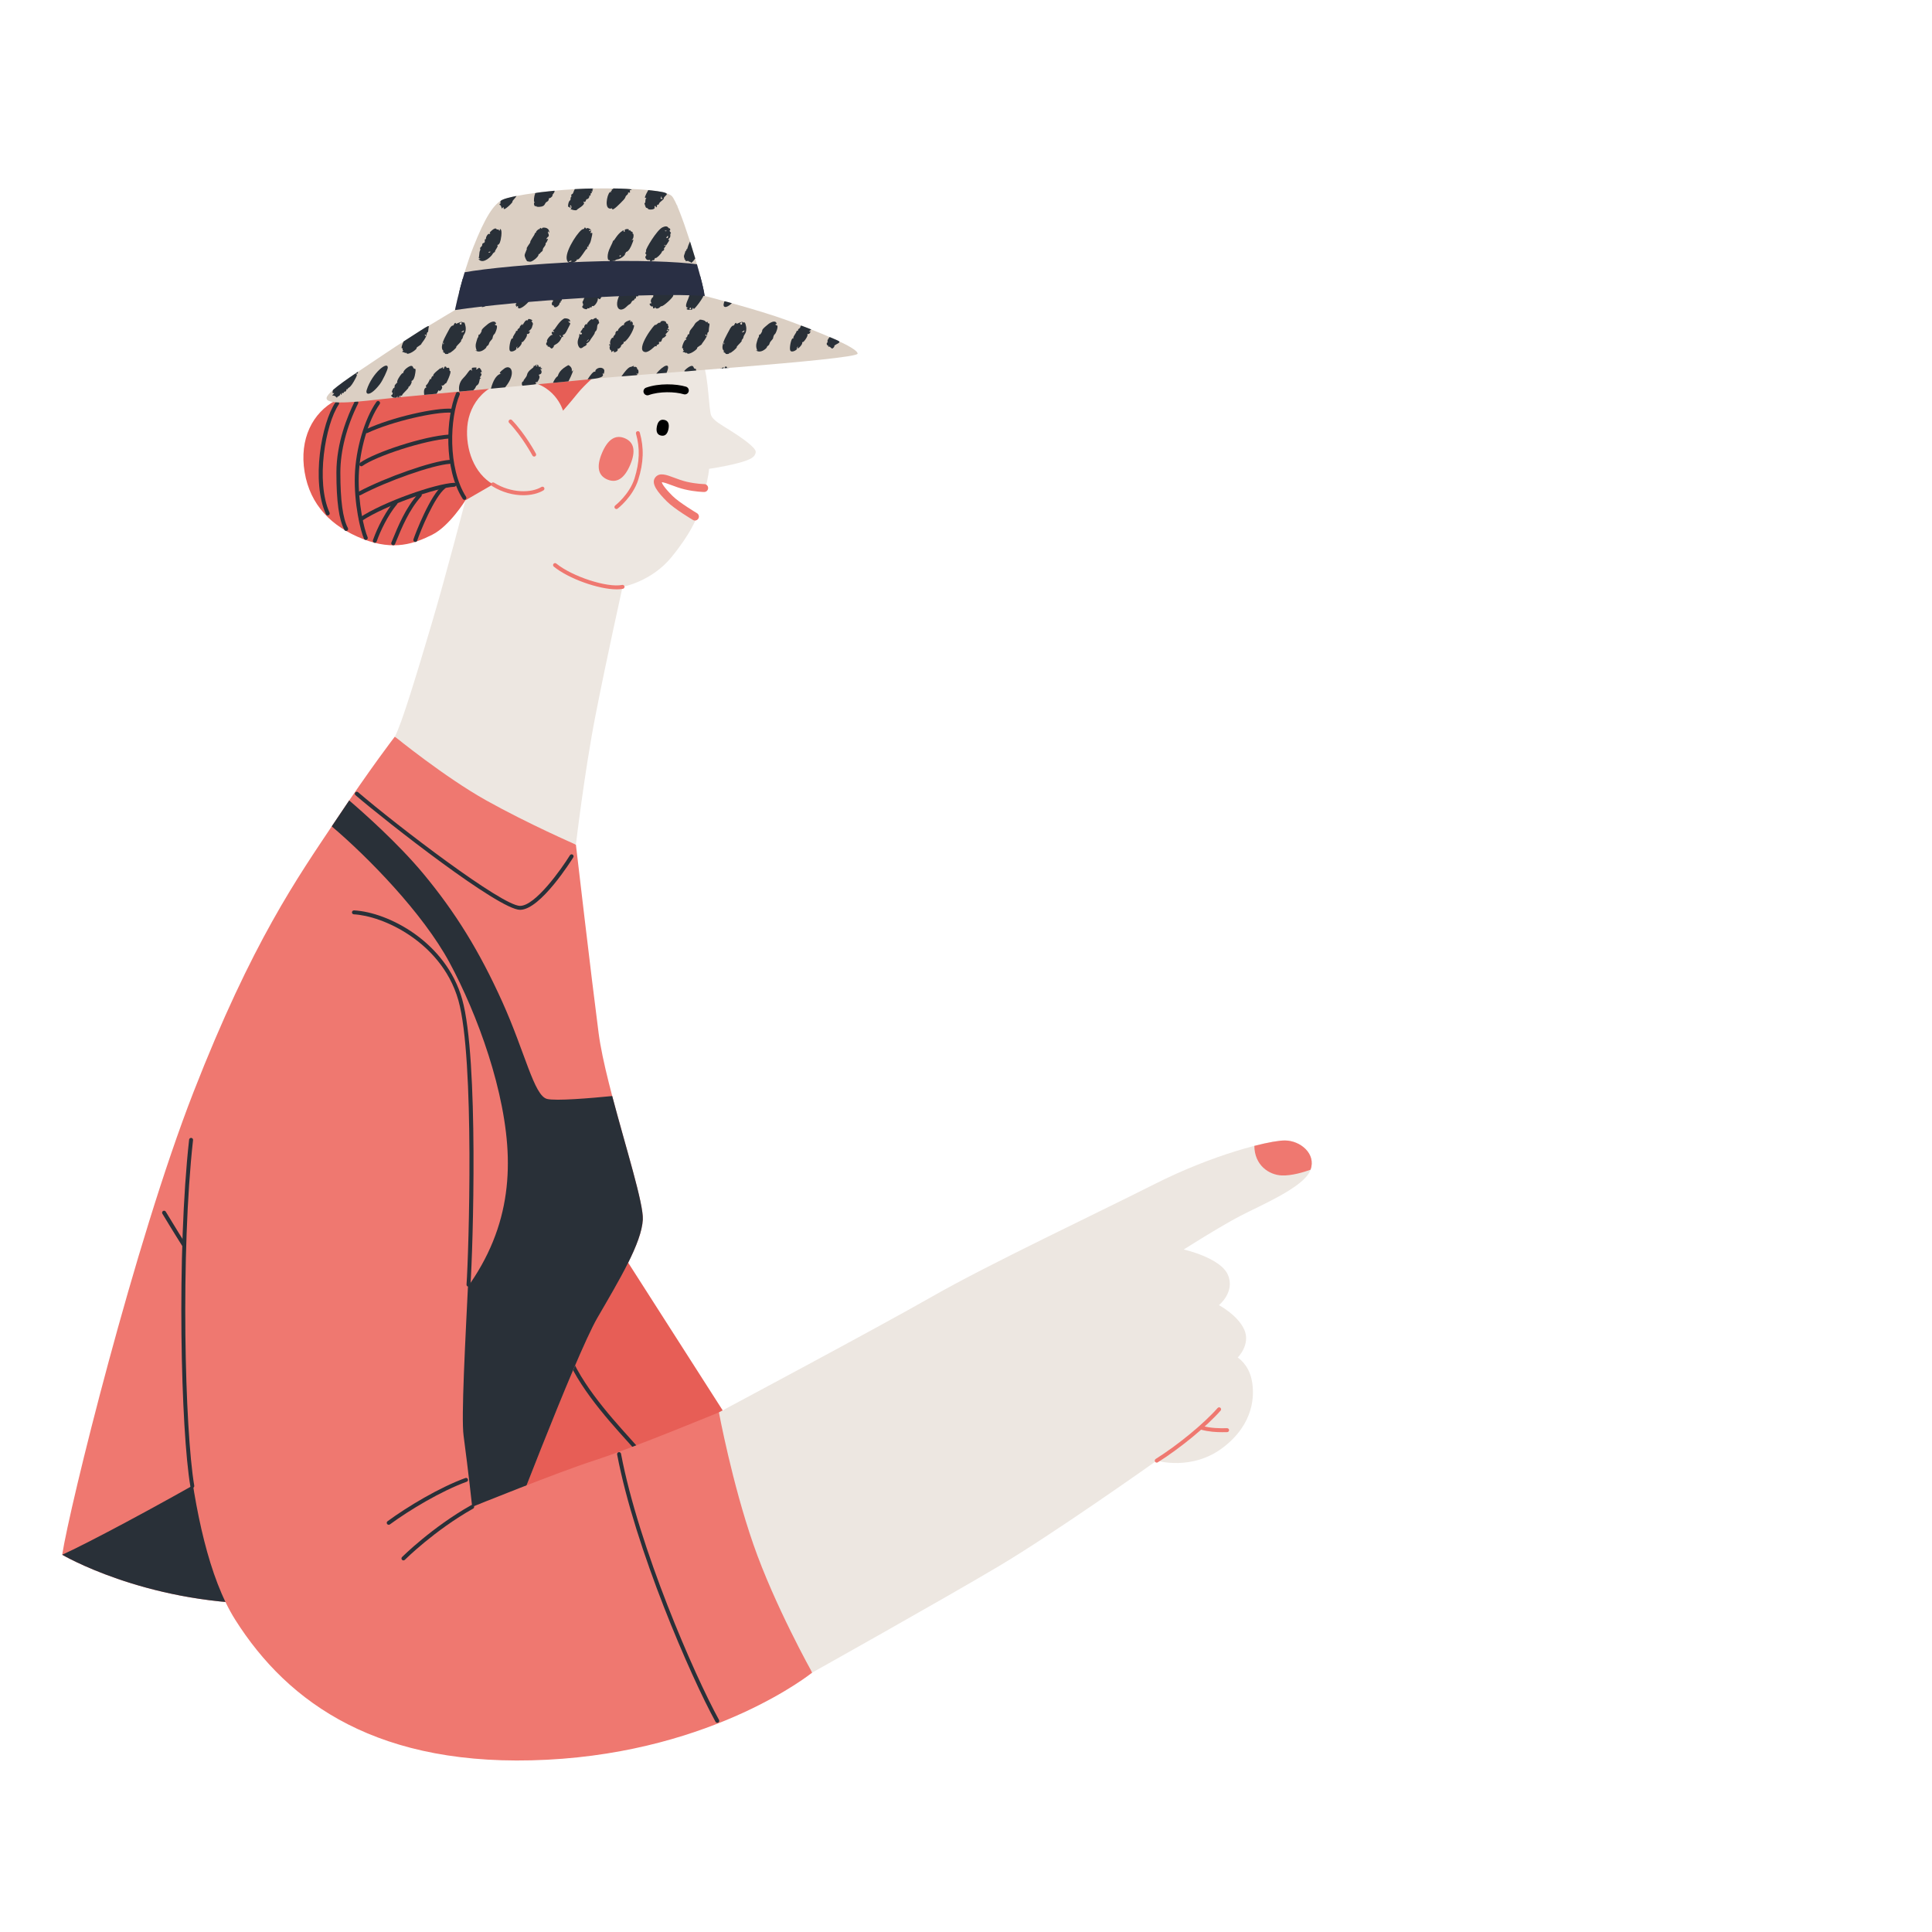 <?xml version="1.0" encoding="UTF-8"?>
<svg id="Calque_2" xmlns="http://www.w3.org/2000/svg" version="1.1" viewBox="0 0 1400 1400">
  <!-- Generator: Adobe Illustrator 29.8.1, SVG Export Plug-In . SVG Version: 2.1.1 Build 2)  -->
  <defs>
    <style>
      .st0 {
        fill: #dbcfc3;
      }

      .st1 {
        fill: #ef7870;
      }

      .st2 {
        fill: #e75e56;
      }

      .st3 {
        fill: #293038;
      }

      .st4 {
        fill: #292f44;
      }

      .st5 {
        fill: #ede7e1;
      }
    </style>
  </defs>
  <g>
    <polygon class="st2" points="437.338 887.059 526.881 1027.007 362.027 1097.574 437.338 887.059"/>
    <path class="st3" d="M466.692,1057.791c-.454,0-.899-.215-1.177-.616-1.957-2.826-5.994-7.303-11.104-12.971-15.023-16.662-40.169-44.548-46.92-70.202-.201-.764.255-1.546,1.019-1.747.761-.199,1.545.255,1.747,1.019,6.575,24.983,31.429,52.547,46.278,69.015,5.18,5.745,9.271,10.282,11.332,13.26.45.648.288,1.54-.362,1.989-.249.172-.532.254-.812.254Z"/>
  </g>
  <path class="st1" d="M286.123,533.78s-16.9,21.793-43.585,61.82c-26.685,40.028-59.596,86.281-102.292,195.69-42.696,109.408-89.839,300.651-95.176,335.341,0,0,58.707,34.69,144.988,35.58,86.281.889,173.452-39.138,173.452-39.138,0,0,53.37-140.541,69.381-168.116,16.011-27.574,32.022-54.259,32.911-71.16.889-16.901-26.685-94.287-32.022-135.204-5.337-40.917-16.456-136.538-16.456-136.538l-131.201-78.276Z"/>
  <g>
    <g>
      <path class="st2" d="M243.427,290.058c-16.901,8.895-26.685,28.019-22.682,52.036,4.003,24.016,19.569,39.583,42.251,48.478,22.682,8.895,37.804,3.113,50.257-3.113,12.453-6.226,24.016-24.906,24.016-24.906l72.049,12.008,93.842-118.303-259.734,33.801Z"/>
      <path class="st3" d="M237.498,373.47c-.544,0-1.063-.312-1.303-.838-10.67-23.474-3.434-65.9,6.939-81.154.445-.652,1.333-.823,1.987-.378.653.444.822,1.333.378,1.987-9.785,14.389-16.823,56.092-6.701,78.362.327.719.009,1.567-.71,1.894-.192.087-.393.128-.591.128Z"/>
      <path class="st3" d="M250.841,384.737c-.509,0-1.002-.272-1.261-.752-3.96-7.354-5.805-20.571-5.805-41.595,0-21.705,8.269-41.483,13.197-51.341.354-.707,1.211-.994,1.918-.639.706.353.993,1.212.639,1.918-8.315,16.632-12.895,34.411-12.895,50.062,0,20.25,1.787,33.413,5.463,40.239.374.696.114,1.563-.581,1.938-.216.116-.448.171-.677.171Z"/>
      <path class="st3" d="M265.072,391.26c-.546,0-1.067-.313-1.305-.843-2.542-5.65-7.261-25.475-6.648-45.698.581-19.176,7.027-41.199,15.676-53.553.453-.647,1.343-.805,1.992-.352.647.453.804,1.344.351,1.992-8.36,11.943-14.594,33.326-15.16,52-.599,19.763,3.947,38.991,6.398,44.438.324.72.003,1.567-.717,1.891-.19.085-.39.126-.586.126Z"/>
      <path class="st3" d="M261.811,337.89c-.446,0-.885-.208-1.165-.599-.459-.643-.31-1.536.333-1.995,10.327-7.377,45.575-19.186,64.783-20.425.793-.052,1.468.547,1.52,1.335.051.789-.547,1.468-1.335,1.52-18.441,1.189-53.474,12.876-63.305,19.898-.252.18-.542.267-.83.267Z"/>
      <path class="st3" d="M260.625,358.941c-.513,0-1.008-.276-1.265-.761-.37-.698-.104-1.563.595-1.933,19.785-10.475,52.99-22.079,65.796-22.993.794-.053,1.472.537,1.528,1.324.056.788-.537,1.472-1.324,1.528-12.508.894-45.142,12.334-64.663,22.668-.213.113-.442.167-.668.167Z"/>
      <path class="st3" d="M261.515,377.621c-.464,0-.919-.226-1.194-.642-.436-.659-.254-1.546.405-1.981,17.317-11.442,54.918-24.546,68.327-25.142.772-.05,1.457.576,1.492,1.365.035.789-.576,1.457-1.365,1.492-12.792.569-50.215,13.662-66.877,24.67-.243.161-.516.237-.787.237Z"/>
      <path class="st3" d="M336.529,362.203c-.472,0-.933-.233-1.206-.659-13.949-21.796-12.229-59.329-4.854-76.642.309-.727,1.149-1.066,1.876-.755.727.309,1.064,1.149.755,1.876-7.127,16.733-8.812,52.972,4.633,73.979.426.666.231,1.55-.434,1.976-.239.153-.506.226-.77.226Z"/>
      <path class="st3" d="M265.665,313.873c-.538,0-1.053-.305-1.296-.824-.334-.715-.026-1.567.689-1.901,19.194-8.977,50.881-15.835,62.388-14.955.787.061,1.376.748,1.316,1.536-.061.787-.734,1.38-1.536,1.316-11.082-.854-42.625,6.12-60.956,14.694-.196.091-.402.135-.605.135Z"/>
      <path class="st3" d="M271.594,393.335c-.157,0-.316-.026-.473-.081-.745-.261-1.138-1.077-.877-1.822.972-2.776,6.281-17.177,15.375-28.021.508-.605,1.409-.684,2.015-.177.605.508.684,1.41.177,2.015-6.805,8.114-12.262,19.685-14.868,27.128-.206.589-.759.958-1.35.958Z"/>
      <path class="st3" d="M284.936,395.114c-.182,0-.368-.035-.546-.109-.729-.302-1.077-1.138-.774-1.868.295-.712.606-1.473.934-2.276,3.768-9.22,9.461-23.154,18.605-33.13.534-.582,1.438-.622,2.021-.088.582.534.622,1.438.088,2.021-8.799,9.599-14.376,23.248-18.066,32.279-.33.808-.643,1.573-.939,2.289-.228.551-.761.883-1.322.883Z"/>
      <path class="st3" d="M300.948,392.742c-.15,0-.302-.023-.452-.074-.749-.25-1.154-1.06-.904-1.809,1.582-4.745,12.214-32.135,21.228-39.217.62-.488,1.52-.381,2.008.241.488.621.38,1.52-.241,2.008-7.892,6.2-18.097,31.318-20.282,37.873-.2.599-.757.978-1.356.978Z"/>
    </g>
    <path class="st5" d="M407.984,297.618s-5.782-20.903-30.688-21.793c-24.906-.89-37.359,16.901-38.693,33.356-1.334,16.456,4.892,33.801,18.68,41.806l-20.014,11.563s-13.787,53.37-24.461,89.395c-10.674,36.025-21.793,72.939-26.685,81.834,0,0,36.025,29.354,66.268,46.254,30.243,16.9,64.933,32.022,64.933,32.022,0,0,6.226-52.925,14.232-93.842,8.005-40.917,19.569-92.953,19.569-92.953,0,0,20.903-3.706,35.432-21.496,14.529-17.79,18.087-28.464,18.087-28.464,0,0-13.194-10.526-18.828-14.973-5.633-4.447-10.896-10.007-8.672-12.675,2.698-3.237,10.229,2.001,19.791,4.225,7.363,1.712,14.232,2.075,14.232,2.075,0,0,2.372-9.488,2.668-14.232,0,0,10.452-1.408,20.681-4.077,10.229-2.668,12.675-4.67,13.12-8.006.445-3.336-11.563-11.341-18.235-15.566-6.671-4.225-12.231-7.116-14.01-10.896-1.779-3.78-2.001-28.241-5.782-37.136l-75.385,5.782s-10.007,8.228-15.566,15.121c-5.559,6.894-10.674,12.675-10.674,12.675Z"/>
    <path d="M484.425,310.743c-.709,3.78-2.495,5.436-5.296,4.911-2.801-.525-3.866-2.716-3.157-6.496.709-3.78,2.495-5.436,5.296-4.911,2.801.525,3.866,2.716,3.157,6.496Z"/>
    <path class="st1" d="M440.135,347.484c-6.767-2.86-8.079-9.358-3.89-19.268,4.188-9.91,9.763-13.497,16.53-10.637,6.767,2.86,8.079,9.358,3.89,19.268-4.189,9.91-9.763,13.497-16.53,10.637Z"/>
    <path class="st1" d="M387.082,330.848c-.512,0-1.006-.275-1.264-.758-.073-.136-7.365-13.738-16.894-23.7-.546-.57-.526-1.476.045-2.021.57-.546,1.476-.527,2.021.045,9.809,10.253,17.048,23.763,17.352,24.333.371.697.107,1.563-.59,1.934-.214.114-.444.168-.67.168Z"/>
    <path class="st1" d="M379.206,358.87c-7.076,0-15.131-1.966-22.68-6.668-.67-.417-.875-1.3-.458-1.97.417-.669,1.3-.875,1.97-.458,12.628,7.866,27.099,7.471,34.305,3.104.675-.409,1.555-.194,1.964.482.409.675.193,1.555-.482,1.964-3.666,2.221-8.813,3.545-14.62,3.545Z"/>
    <path class="st1" d="M446.679,368.874c-.428,0-.851-.191-1.133-.557-.482-.625-.367-1.523.258-2.005.103-.08,10.369-8.114,13.964-19.534,3.738-11.872,4.077-21.908,1.099-32.541-.213-.761.231-1.55.991-1.763.758-.215,1.549.23,1.763.991,3.137,11.2,2.79,21.739-1.125,34.171-3.871,12.295-14.495,20.592-14.945,20.939-.26.201-.567.298-.872.298Z"/>
    <path d="M469.137,286.469c-1.173,0-2.273-.727-2.692-1.895-.534-1.487.239-3.125,1.726-3.658,9.256-3.322,21.807-2.848,28.918-.714,1.513.454,2.372,2.048,1.917,3.561s-2.049,2.373-3.561,1.917c-6.324-1.897-17.533-2.184-25.342.62-.319.115-.646.169-.966.169Z"/>
    <path class="st1" d="M503.602,377.198c-.497,0-1-.129-1.458-.402-.55-.327-13.527-8.066-18.795-13.334-6.545-6.545-12.093-13.212-8.402-17.641,3.022-3.627,7.898-1.796,13.544.325,2.726,1.023,5.814,2.184,9.092,2.946,6.939,1.614,12.671,1.704,12.729,1.705,1.579.02,2.843,1.315,2.825,2.894-.019,1.567-1.294,2.826-2.858,2.826h-.033c-.257-.003-6.378-.091-13.958-1.853-3.643-.847-6.918-2.077-9.808-3.162-2.311-.868-5.713-2.155-6.94-2.032.21.893,1.424,3.518,7.854,9.948,4.762,4.763,17.545,12.385,17.673,12.461,1.358.807,1.804,2.562.997,3.92-.535.899-1.486,1.399-2.461,1.399Z"/>
    <path class="st1" d="M446.841,427.066c-12.925,0-34.694-7.61-45.544-16.487-.611-.5-.702-1.401-.202-2.012.5-.611,1.402-.701,2.012-.202,11.536,9.438,36.966,17.692,47.731,15.494.774-.156,1.529.341,1.688,1.115.158.774-.342,1.529-1.115,1.688-1.343.274-2.881.404-4.57.404Z"/>
    <path class="st0" d="M236.755,289.168c-1.927-4.596,22.682-19.569,42.251-32.911,19.569-13.343,50.702-31.577,50.702-31.577,0,0,4.892-24.461,13.342-45.809,8.45-21.348,14.677-31.133,21.348-34.246,6.671-3.113,38.693-7.561,63.154-8.005,24.461-.445,53.815.445,59.152,5.337,5.337,4.892,21.348,56.483,24.016,72.494,0,0,38.248,9.784,60.041,17.79,21.793,8.006,50.702,19.569,50.702,24.017s-166.781,15.566-191.242,18.235c-24.461,2.668-128.532,12.008-148.991,14.232-20.459,2.224-42.548,5.04-44.475.445Z"/>
    <g>
      <path class="st3" d="M530.348,219.722c-6.22-1.73-5.216-1.918-5.805-.064-.98,3.091,1.334,4.286,5.805.064Z"/>
      <path class="st3" d="M490.516,148.738c.057.282.194.607.39.901-.131-.307-.262-.609-.39-.901Z"/>
      <path class="st3" d="M497.567,180.677c-.869,0,.38,1.087-.489,1.087-.731,0-.178.26-1.06,2.392-1.007,2.433.227,2.724.027,3.724-.125.625,1.223.145.707.978-.547.884,2.474-.262,2.474.571,0,.821.864-.376,1.23.652.358,1.008,1.732-.491,3.349-2.803-1.196-4.044-2.469-8.184-3.773-12.252-2.31,4.657-1.669,5.649-2.465,5.649Z"/>
      <path class="st3" d="M506.353,201.876c-2.799-.946-7.196,13.702-7.731,14.864-4.025,8.755,1.696,5.04-.588,6.524-2.335,1.518,4.556,1.727,3.776.435-.385-.636.846-.734.846.163,0,1.078,8.043-9.054,7.367-10.82-.128-.334.836-.008-2.737-13.423-.861,1.168.289,2.669-.932,2.256ZM500.727,223.754c-.501.823-1.321.598-.991-.272.557-1.467,1.495.272.991.272Z"/>
      <path class="st3" d="M490.735,207.291c-1.386-.906,1.617-3.705-.217-3.017-1.329.498-1.118-6.08-1.118,7.43.877-1.383,2.448-3.685,1.336-4.412Z"/>
      <path class="st3" d="M489.4,201.892v.713c1.165.356,1.124-.675,0-.713Z"/>
      <path class="st3" d="M599.449,248.207c-.601,0-.496,2.158.272,2.012.829-.158.068,1.446.788,1.006.79-.483,1.84,1.332,2.501,1.332.598,0,1.895-1.476,1.577-1.794-.18-.18.381-.686,1.25-1.128,4.395-2.237,2.889-2.148-4.632-5.402-3.237,3.653-.34,3.976-1.756,3.976Z"/>
      <path class="st3" d="M578.272,239.236c0,1.22-1.087-.051-1.087.843,0,1.006-2.527,3.69-2.283,4.784.085.38-.099.572-.381.397-1.012-.629-2.612,6.372-1.941,8.493.76,2.4,5.405-.339,4.899-1.142-.303-.481,1.099-2.549.594-1.033-.947,2.841,3.7-2.014,3.244-3.153-.174-.435-.072-.659.217-.481.725.447,3.901-4.195,3.615-5.283-.399-1.512.812.344,1.822-1.549.58-1.087.541-1.181-.353-.843-.622.235-.435-.097.489-.87,1-.837,2.018-.224-6.547-3.491-.361.413-.657.859-.657,1.181,0,.982-1.631.912-1.631,2.148Z"/>
      <path class="st3" d="M554.296,253.142c2.272-1.743.753-1.565,2.229-2.598,1.683-1.178.375-1.512,2.419-3.725.754-.815,1.317-1.582,1.298-1.767-.079-.761.78-2.827,1.175-2.827.534,0,3.317-6.524,1.278-6.524-.964,0-.896-1.24-.244-.843.759.464.406-4.104-5.328-.281.134,0-5.038,3.767-4.803,4.93.142.707-1.41,3.224-1.829,2.966-.664-.41-.328,1.603-.897,2.172-.523.523-.218.395-1.127,3.072-1.604,4.721,1.33,7.077-.096,6.198-1.735-1.067,1.162,2.882,5.926-.773Z"/>
      <path class="st3" d="M502.658,266.257c-.939-2.98-5.103.95-5.237.95-2.908,2.668-2.258,2.011,7.011,1.283.119-2.224-1.203-.423-1.773-2.233Z"/>
      <path class="st3" d="M522.95,266.853c-.281.259-.544.211,1.28.063.01-.066.035-.14.087-.224.465-.757-.497-.643-1.367.161Z"/>
      <path class="st3" d="M527.843,266.529c-1.577.394-.674-.924-1.903-.924-.837,0-.717.816-.816.816,0,.569-.952.502,3.396.15-.162-.08-.364-.12-.677-.041Z"/>
      <path class="st3" d="M522.067,267.09c.543-.042.364.04.583-.398.013-.026-.217.13-.583.398Z"/>
      <path class="st3" d="M524.379,254.652c-1.308.044,1.859,1.214,1.413,1.659-.341.341,2.938.399,2.528-.272-.171-.28.027-.381.462-.236.761.254,5.599-3.847,5.111-4.333-.119-.118.326-.749.979-1.389,2.12-2.079,3.445-3.849,2.555-3.413-1.212.594,1.021-.705,1.25-2.156.372-2.358,1.939-2.313,2.117-5.981.108-2.229-.949-5.517-1.573-4.893-.19.19-.598.1-.979-.218-.962-.801-4.621,1.78-4.621,1.033,0-.924-1.044-.435-1.392.652-.627,1.959-1.24-1.081-4.045,4.649-1.031,2.105-5.351,8.803-4.58,12.804.355,1.844,2.072,2.05.774,2.093ZM538.27,240.136c1.302-.95,1.363-.964,1.006,0,.996,0-3.251,1.639-1.006,0ZM536.992,233.806c.91-.356.761-.636.761.648,0,1.772-2.577.063-.761-.648ZM524.705,248.264c.201.201.189,1.033.054,1.033-.397,1.031-.468-1.447-.054-1.033Z"/>
      <path class="st3" d="M494.82,252.39c.868-.539-.48,1.456.544,1.456.984,0-1.185,1.06-.571,1.142,1.706.227,2.583,1.285,2.583.652,0-.226.235-.082.489.299,1.148,1.722,7.528-2.711,7.306-3.67-.227-.986,3.622-2.166,3.622-3.453,0-.019,3.806-4.626,3.806-7.041,0-1.389.968-.487,1.006-2.202.072-3.266,1.26-5.301-.163-5.301-.544,0-.747-.246-.516-.625.7-1.15-1.048.582-1.848-.843-.489-.869-4.459-1.596-4.459-.815.717,0-2.196.993-3.262,3.018-1.331,2.528-3.806,4.245-3.806,6.117,0,1.821-1.293.643-1.332,1.957-.04,1.353-2.548,2.83-1.522,2.338.926-.445.805.816.245.816-1.328,0-3.686,7.128-2.12,6.155ZM512.055,242.972c0,.668-.353.771-.815,0-.714-1.19,1.446,0,.815,0Z"/>
      <path class="st3" d="M411.562,198.943c-.399.544-.561.616-.364.163.197-.456-.366,0-1.278,1.033-2.257,2.558-.758,3.649-1.631,3.112-.653-.401-2.107,1.094-1.577,1.62.18.179-.015.677-.435,1.112-1.11,1.149.213,2.724-.707,2.164-.836-.509-3.005,3.3-3.055,5.366-.024.979-.217,1.687-.424,1.557-.589-.366-3.26,2.52-1.441,2.52.417,0,.35.326-.2.979-.962,1.142-.697,2.827.444,2.827,1.069,0-.117.891,1.25,1.25,1.089.286,3.317-1.576,3.317-2.772,0-.381.238-.653.571-.653.869,0-.379-1.087.489-1.087.824,0,.327-1.631,1.115-1.631.772,0,.315-1.631,1.087-1.631.716,0,.146-.639,1.767-2.909,3.55-4.969,2.64-6.917,3.942-7.975,1.13-.918,1.023-2.545-.289-4.394-2.05-2.888-2.233-.652-2.581-.652Z"/>
      <path class="st3" d="M335.303,202.087c-6.579,23.107,1.203,1.566,1.203,1.423,0-1.006-.454-1.446-1.203-1.423Z"/>
      <path class="st3" d="M414.556,140.662c-1.334.5.076,1.677-.816,2.256-.758.493.341,1.566-.924,2.514-1.033.773-1.664,5.162-.652,4.537.297-.183.544-.064.544.262,0,.69,1.426.23.571-.788-.395-.47-.353-.68.136-.68.816,0,.922,2.519.109,2.574-1.369.092,4.621,1.916,4.621.525,0-.201,6.305-3.523,4.866-5.192-.56-.649-.516-.726.245-.435,1.58.604.921-1.984,2.283-1.984.87,0,1.956-1.862,1.427-2.446-.23-.254-.122-.282.258-.068,1.343.755.191-1.835,1.305-1.835.347,0,.461-.353.272-.843-.21-.543-.104-.708.299-.462,1.079.657-.528-1.306.679-1.745,1.736-.636-12.076.132-13.28.202-1.109,1.99-.99,3.252-1.943,3.609Z"/>
      <path class="st3" d="M443.961,137.128c-1.377.076-.053,1.141-.924,1.141-.312,0-.416.299-.217.625.232.381.168.493-.163.287-1.941-1.209-5.036,10.659-1.251,11.849,1.599.502,2.175-.585,2.175.233,0,2.409,6.956-5.059,7.095-5.192,3.716-3.566,1.752-3.285,3.588-4.73,1.818-1.431.133-2.31,1.522-1.794,1.615.6.022-1.811.788-1.724.555.064,6.023-1.082-12.602-1.278.184.328,1.057.522-.012.582Z"/>
      <path class="st3" d="M362.396,147.73c-.579-.361-.604.87.054.87.267,0,.662.68.87,1.495.524,2.06.619.136,1.441.136.811,0-.426.846.625,1.251.815.314,6.488-4.862,5.959-5.437-.309-.337,1.978-2.37,2.967-4.052-1.828.356-11.914,2.283-11.699,4.133.12,1.033.022,1.754-.217,1.604Z"/>
      <path class="st3" d="M387.792,140.499c-.779,1.25-1.219,5.907-.559,5.917.381.006.381.151,0,.4-.754.493.109,3.079.87,2.609.918-.567-.484.648,2.773.458,4.839-.282,3.322-2.754,5.518-3.73,1.803-.801.929-2.781,1.876-2.61.828.15,2.583-2.012,2.121-2.012-.823,0,2.041-2.234,1.39-3.329-17.521,1.709-13.757,1.924-13.988,2.296Z"/>
      <path class="st3" d="M468.161,143.734c-.875,1.153-.207,3.802-.952,3.371-.674-.39.153,1.257.571,2.718.384,1.346,1.794.694,1.794,1.495,0,.813,5.565.905,4.757-1.223-.415-1.095,1.231-.894.897-.326-.344.586.87.861.87-.652,0-.652.237-.968.571-.761.3.186.7-.136.843-.68.387-1.472,3.48-2.852,3.48-3.833,0-2.774,9.608-4.004-11.243-6.094-5.139,9.104-.145,4.083-1.588,5.986ZM479.116,142.429c-.225-1.035.549.517.245.517-.183.639,2.014,1.294.136,1.169-1.778-.118-.158-.66-.381-1.685Z"/>
      <path class="st3" d="M468.421,187.908c1.056,1.276,3.21-.208,2.605.816-.496.839,1.821.553,1.821-.027,0-.753,1.008.758,1.441-.897.171-.652.509-1.011.788-.837.57.355,3.948-2.86,4.434-4.219.517-1.444,1.219-.555,1.709-1.821.231-.598.129-.725-.353-.435-.134.081,5.252-7.438,4.051-6.687-.941.588-.761-.498.217-1.314,1.24-1.033.118-3.08.924-3.362.761-.266-1.525-2.039-.788-2.039.695,0,.447-1.711-.163-1.604-1.007.177-.852-2.746-5.083-.722-4.09,1.956-12.563,16.187-11.852,16.897.147.147.022.734-.272,1.278-.783,1.449.435.57.435,1.821,0,1.053-1.696,1.001.086,3.154ZM484.102,171.707c0,1.01-1.935,1.264-.924,0,.842-1.052.924-1.086.924,0ZM482.308,167.139c.83-.044.842.272.707.272-.413.412-2.198-.194-.707-.272ZM481.764,177.469c.83-.043.842.272.707.272-.416.416-2.196-.193-.707-.272Z"/>
      <path class="st3" d="M362.207,166.542c.434.724-.816.74-.816-.027,0-.812-.889.452-1.794-.68-1.097-1.371-5.2,2.881-4.757,2.881.786,0,.172,1.209-.516.788-.629-.385-2.175,1.876-2.175,3.181,0,.544-.217.846-.489.68-.274-.167-.429.299-.353,1.06.247,2.475-1.876.943-1.876,2.99,0,1.528-1.954,1.654-1.468,2.909.435,1.123-.444.617-.625,3.697-.179,3.04-.908,2.991.326,3.344.829.237.816.279-.109.326-1.033.053-1.033.075,0,.843,3.274,2.435,8.422-2.847,9.097-3.996,1.416-2.413,2.022-1.367,2.022-2.283s2.374-3.509,1.903-4.295c-1.017-1.694,1.645,2.193,2.709-7.122.679-5.944-1.548-5.078-1.078-4.295ZM355.411,182.526c0,.271-1.814,1.077-1.348.326.579-.933,1.712-.326,1.348-.326Z"/>
      <path class="st3" d="M392.735,165.59c.264.44.082.421-.516-.054-1.448-1.149-.471.462-1.468.462-.761,0-2.723,2.007-2.338,2.392.418.418-.924.135-.924.951,0,.994-3.67,5.25-3.236,6.388.051.134-3.273,4.404-2.527,4.404.482,0-1.585,3.699-1.559,4.893.029,1.359,1.458,4.326,2.103,4.366.342.022,1.087.132,1.74.257,1.522.293,6.198-3.482,6.198-5.004,0-.381.188-.644.408-.571.587.195.384-.626,1.876-1.685,1.525-1.083.008-1.272,1.903-3.561,1.733-2.094.641-3.087,1.142-2.909.478.17.288-.022,1.169-1.713.595-1.142.571-1.264-.19-.979-1.492.56.551-1.794.816-1.794.522,0,.425-1.794-.135-2.501-.728-.919.944-1.722.352-.761-.481.781,1.155.601.027-1.577-1.15-2.221-5.348-1.855-4.839-1.006Z"/>
      <path class="st3" d="M425.085,180.46c.927.545-.185-2.413,1.06-1.651.381.233.505.162.299-.171-.511-.826,1.065-1.291,1.794-4.594.415-1.876,1.418-5.422.734-5.285-2.377.475.114-.875-.907-2.273-.793-1.087-2.925-1.622-3.254-.816-.169.414-.258.38-.289-.109-.052-.816-1.151-.92-1.151-.109.134,0-.12.543-.761.543-2.515,0-12.543,14.65-12.009,21.204.502,6.171,7.333,2.199,7.333,1.251,0-.435.21-.633.489-.461,1.369.84,6.177-7.815,6.66-7.531ZM426.96,167.004c.553-.94,1.114,0,.979,0,.366.622-1.344.622-.979,0ZM414.129,189.268c0,.509-2.94.905-1.631.091,1.625-1.011,1.765-.091,1.631-.091Z"/>
      <path class="st3" d="M456.836,167.031c.159-.259-.136-.323-.625-.136-.652.249-.812.17-.544-.272.566-.93-2.923-.791-2.99.054-.08.998.232,1.656-.489,1.223-.879-.527.589-1.711-1.033-.707-4.225,2.615-6.104,7.664-6.769,7.204-.318-.22.433-.331-2.039,4.486-3.084,6.01-1.931,9.874-1.169,9.569.382-.153.68.108.68.598,0,.979,1.355,1.212,1.897.326.52-.85.894.337,1.991-.679.391-.362,1.115-.696,1.55-.714,2.175-.092,6.487-3.373,5.6-4.26-.19-.191-.054-.326.326-.326s.528-.204.353-.489c-.77-1.259,1.518,2.169,4.99-7.612.579-1.631.553-1.764-.287-1.468-.87.307-.87.284,0-.397.924-.723,1.149-4.17.272-4.17-.248,0-.283-.245-.082-.571.521-.842-2.079-.924-1.631-1.658ZM450.013,185.272c0,.315-1.087,1.104-1.087.326,0-1.029,1.429-.326,1.087-.326Z"/>
      <path class="st3" d="M363.076,205.959c-.544.311-.625.218-.285-.326,1.647-2.635-1.058-3.446.068-4.173.835-.54-.489-2.376-1.522-2.111-.435.111-.587.09-.353-.05.543-.326.545-1.251,0-1.142-13.357,2.676-16.509,24.722-13.674,22.997.272-.165.513.137.544.681.075,1.347.347-.381,1.115-.381.31,0,.386.217.19.544-.807,1.345,3.76-.259,3.262-1.087-.183-.304-.027-.484.353-.407.953.19.503-1.496,1.278-1.496,1.708,0,7.075-8.185,7.204-8.318,1.415-1.473-.192-1.994,1.679-4.132.571-.652.623-.873.143-.598ZM355.03,213.516c0-1.489.761-.218.627-.218.411.676-.627,1.276-.627.218Z"/>
      <path class="st3" d="M389.799,203.594c-.803.657-.837.625-.324-.299.663-1.196-.079-4.127-1.062-4.196-5.149-.358-2.945.607-4.431.607-.949,0-7.683,8.193-6.91,11.581.155.68-.711-.331-1.272,1.876-.034.134-3.699,7.477-1.93,6.415.518-.311.531-.136.054.734-.447.816-.454,1.142-.027,1.142.335,0,.419.299.19.68-.306.51-.19.503.462-.027.717-.582.856-.544.79.218-.385,4.47,12.489-4.507,15.138-18.322.188-.979.091-1.037-.678-.408Z"/>
      <path class="st3" d="M453.982,222.27c2.555-2.555,2.723-1.439,3.561-3.262.847-1.841,2.307-1.104,2.12-2.039-.206-1.029,1.223.087,1.223-1.468,0-.706.272-.96.816-.761,1.322.484.445-1.441,1.25-1.441.544,0,2.441-3.244,1.903-3.254-.261-.005-.217-.17.109-.412.761-.565,1.845-3.805,1.414-4.226-.443-.431-.414-1.369-.517-2.602-.118-1.417-1.169.187-1.169-1.522,0-1.678-.374-.214-1.332-1.006-.717-.592-1.497.408-1.631.408-1.829,1.681,1.464-3.45-4.649,2.505-15.498,15.096-9.86,25.84-3.099,19.079Z"/>
      <path class="st3" d="M488.326,201.881c.658-1.043-2.647-1.982-4.441-1.262-1.015.408.317,1.058-1.387,1.588-.652.203-1.236.28-1.25.164-.089-.713-7.856,7.959-7.856,11.879,0,1.735-.46.469-1.495,2.664-1.114,2.362,1.228,2.909-.353,2.909-1.966,0,.165,2.672,1.25,2.284,1.088-.388-.214.753.652,1.305.949.604,1.577-1.642,1.577-.489,0,.99,1.957.842,3.045-.231.544-.536,1.051-.908,1.142-.837.975.766,9.07-6.654,8.652-7.794-.432-1.179,1.543-.443,1.026-1.305-.309-.515.513,2.54.513-9.617-.592-.419-1.344-.83-1.074-1.257Z"/>
      <path class="st3" d="M439.683,203.213c0,1.048.589-1.466-6.524-1.466-1.577.551-8.155,8.773-8.155,10.193,0,.142-2.365,5.976-2.501,6.116-1.283,1.326,1.017,2.328-.359,3.724-1.38,1.401,3.404,3.221,3.404,1.794,0-.599,1.631.399,1.631-.489,0-1.024,1.631.388,1.631-.87,0-.435.279-.642.598-.444,1.208.751,4.155-3.471,3.789-5.428-.053-.284.262-.204.751.191.713.575.939.462,1.468-.734.34-.768,3.62-4.38,3.268-6.144-.076-.381.185-.707.566-.707.518,0,.489-.145-.109-.544-.598-.399-.627-.544-.109-.544,1.049,0-.226-1.087.544-1.087.701,0,1.118-2.501.561-3.371-.244-.381-.452-.468-.452-.191Z"/>
      <path class="st3" d="M489.4,202.605v-.713c-1.152-.038-.911.434,0,.713Z"/>
      <path class="st3" d="M411.954,232.875c0-.472.181-.435.544.109.656.984,1.865-2.322-3.262-2.322-3.672,1.299-7.348,8.369-7.829,8.33-.87-.07-.909.072-.25.896.652.815.631.883-.185.575-1.088-.411-1.673.829-.807,1.708.429.435.444.597.045.485-1.029-.287-4.157,3.375-3.859,4.517.142.543.051,1.033-.192,1.033-.601,0-.496,2.158.272,2.012.829-.158.068,1.446.788,1.006.79-.483,1.84,1.332,2.501,1.332.598,0,1.895-1.476,1.577-1.794-.18-.18.381-.686,1.25-1.128,4.472-2.276,4.026-6.127,5.138-5.45.429.261.514.082.272-.571-.248-.669-.054-1.032.652-1.224,1.331-.359,2.74-4.126,4.186-6.769,1.335-2.44-.843-1.224-.843-2.746ZM406.409,244.156c-.399.366-1.426-2.051-.353-.978.345.345.593.978.353.978Z"/>
      <path class="st3" d="M433.022,231.488c-.381.076-.63-.127-.568-.462.153-.819-1.416-.736-2.286.12.134,0-.784.713-1.097.206-.417-.675-4.042,2.827-3.657,3.534.178.326.122.386-.139.149-.663-.602-1.903.612-1.903,1.862,0,1.465-1.087.094-1.087.979,0,.82-2.797,3.262-1.087,3.262.85,0,.652.941-.272,1.297-.544.209-.727.1-.489-.291.553-.908-1.003-.036-.68.897.327.944-2.152,3.937-.694,7.449,1.603,3.86,3.72.435,4.527.435.346,0,2.472-1.631,1.305-1.631-.997,0,1.804-.944,2.555-2.446.838-1.676,3.534-4.697,3.534-5.709,0-.377.381-.986.816-1.305.451-.33.852-1.522.897-2.664.138-3.502,2.087-2.125,1.278-3.996-.635-1.467-.05-1.866-.952-1.686ZM426.634,246.249c0,.169-2.562,2.532-1.142.707,1.192-1.533,1.276-.707,1.142-.707Z"/>
      <path class="st3" d="M385.313,232.439c2.015,0-2.718-2.311-2.718-.761,0,1.414-.951-1.057-2.773,2.066-1.545,2.648-1.696,2.075-1.25,1.278.475-.849-1.957,1.134-1.957,2.066,0,.982-1.631.912-1.631,2.148,0,1.22-1.087-.051-1.087.843,0,1.006-2.527,3.69-2.284,4.784.085.38-.099.572-.381.397-1.012-.629-2.612,6.372-1.941,8.493.76,2.4,5.405-.339,4.899-1.142-.303-.481,1.099-2.549.594-1.033-.947,2.841,3.7-2.014,3.244-3.153-.174-.435-.072-.659.218-.481.725.447,3.901-4.195,3.615-5.283-.399-1.512.812.344,1.822-1.549.58-1.087.541-1.181-.353-.843-.622.235-.435-.097.489-.87,1.984-1.659,1.617-2.655,2.283-4.295.486-1.196-1.63-2.664-.788-2.664Z"/>
      <path class="st3" d="M458.929,235.538c-.471.181-.607-.108-.408-.869.435-1.662-1.163-.789-.544-1.821.264-.44.082-.411-.516.082-.816.671-.889.665-.622-.054.691-1.867-2.887.201-3.021.201-2.915,1.778-.846,2.872-2.066,2.49-.739-.231-3.914,2.746-3.914,3.67,0,.489-.226.727-.516.544-.718-.454-1.784,1.903-1.332,1.903.653,0-2.168,2.262-1.549,2.963.238.27.136.306-.245.087-.925-.532-2.506,2.658-2.044,4.126.239.761.16,1.015-.239.761-.326-.207-.598-.146-.598.136,0,.774,1.692,1.037.761,1.103-.7.05-.326,2.784.38,2.784.733,0,.304,2.156.888,1.359.519-.706,1.939-.962,1.516-.272-.779,1.267,3.363.027,2.734-1.522-.199-.489-.187-.703.027-.489.472.473,2.392-1.142,2.392-2.012,0-1.067,2.465-1.607,1.849-2.664-.519-.889-0.0.533,1.685-1.111,4.228-4.123,7.197-12.095,5.383-11.395Z"/>
      <path class="st3" d="M484.157,238.42c-1.397,0,1.013-.483.054-2.256-.294-.544-.344-1.018-.109-1.033.625-.039-1.554-.674-1.441-1.278.265-1.414-3.513-1.871-4.043-.489-.504,1.312-.517-.377-2.345,1.332-.707.661-1.25.98-1.25.734,0-1.998-15.337,18.344-7.612,19.672,2.826.485,7.135-4.415,7.34-4.31.653.335,1.398.097,1.118-.356-.518-.84,2.24-.559,1.709-1.93-.19-.489-.167-.815.054-.777,2.65.455,1.24-2.401,3.235-3.028,1.103-.347,2.843-2.626,1.468-2.093-1.601.62,4.453-4.186,1.821-4.186ZM484.265,239.208c0,.299-1.087,1.114-1.087.326,0-1.029,1.429-.326,1.087-.326Z"/>
      <path class="st3" d="M359.407,235.702c-.964,0-.896-1.24-.245-.843.759.464.406-4.104-5.328-.281.134,0-5.038,3.767-4.804,4.93.143.707-1.41,3.224-1.829,2.966-.664-.41-.328,1.603-.897,2.172-.523.523-.218.395-1.127,3.072-1.604,4.721,1.33,7.077-.096,6.198-1.734-1.067,1.162,2.882,5.926-.773,2.272-1.743.753-1.565,2.229-2.598,1.683-1.178.375-1.512,2.419-3.725.754-.815,1.317-1.582,1.298-1.767-.079-.761.78-2.827,1.176-2.827.534,0,3.317-6.524,1.278-6.524Z"/>
      <path class="st3" d="M475.563,270.742l7.454-.58c3.629-8.334-2.317-5.63-7.454.58Z"/>
      <path class="st3" d="M377.85,279.569l.257-.024c.192-.397.015-.356-.257.024Z"/>
      <path class="st3" d="M388.722,276.696c.381-.232.476-.136.245.245-1.493,2.453,3.162-2.93,1.74-4.676-.462-.567-.326-.806.598-1.049,1.305-.344,1.552-2.253.444-3.437-1.056-1.129.462.302.97-.544.462-.769-1.151.016-.924-1.006.272-1.225-1.522.346-1.522-.897,0-1.087-1.506-1.43-2.392-.543-1.1,1.1-1.704-.225-1.223.625.693,1.226-3.964,2.43-4.745,6.171-.398,1.904-2.513,3.48-2.513,4.322,0,.326-.21.571-.489.571-.707,0-1.085,2.015-.489,2.61.138.138.175.277.179.411,15.899-1.491,7.264-1.061,10.124-2.803ZM388.423,264.979c.553-.94,1.114,0,.979,0,.366.621-1.344.621-.979,0Z"/>
      <path class="st3" d="M414.669,268.867c-1.134,1.563.678-1.08-1.169-3.045-2.122-2.258-2.012-.593-2.848-.593-6.562,3.91-6.039,7.24-6.687,7.528-.987.439-2.25,2.357-3.265,4.656l11.219-1.077c2.271-4.254,4.353-9.679,2.75-7.47Z"/>
      <path class="st3" d="M289.564,287.561c-.489.188-.727.097-.544-.209.479-.798,2.447-.287,2.447-1.115,0-.807,5.033-5.042,4.54-5.573-.212-.229-.158-.381.136-.381.761,0,2.525-3.156,2.127-3.806-.687-1.121,1.691.95,2.703-6.415.322-2.338.243-2.827-.454-2.827-.468,0-.98-.435-1.151-.979-.939-2.98-5.103.95-5.237.95-3.139,2.88-1.122,3.634-2.012,3.084-.804-.497-4.693,5.372-4.279,6.459.166.435.133.752-.07.68-.568-.203-.363.578-1.659,1.58,0,10.872-.414,9.247,1.231,9.082.501-.545,1.003-2.323.592-.06-.017.139-.225.022,2.397-.236.202-.352.071-.556-.766-.234Z"/>
      <path class="st3" d="M461.254,270.495c1.951,1.617,1.518-2.715.979-2.715-.311,0-.544-.326-.544-.761,0-.924-1.44-1.604-2.284-1.079-.326.203-.431.101-.23-.226.774-1.257-1.158-.103-1.292-.103-1.032.657-1.778-1.122-7.551,7.118,12.533-1.012,12.165-.617,11.058-1.877-.43-.489-.492-.651-.136-.356Z"/>
      <path class="st3" d="M318.193,283.057c.462,1.079,3.402-2.108,1.74-3.51-.873-.736.91.687,2.147-1.03.47-.653.855-.929.871-.625.062,1.2,4.75-9.025,3.207-9.025-.99,0,.241-2.799-1.604-2.338-1.577.394-.674-.924-1.903-.924-.837,0-.717.816-.816.816,0,1.082-1.252.994-.808.272.465-.757-.497-.643-1.367.161-.566.523-.625.491-.299-.161.067-.134-6.038,4.332-5.383,5.464.415.718-.921-.353-1.441,1.876-.216.924-.416,1.277-.462.815-.177-1.765-1.218,2.277-2.691,3.751-.979.979-1.091,1.357-.516,1.74,1.373.915-2.455-.993-1.452,5.814l8.943-.844c.934-1.196,1.441-3.168,1.833-2.252Z"/>
      <path class="st3" d="M345.541,279.338c2.416-1.45,1.509-5.035,2.637-5.035.504,0,.489-.127-.054-.489-.381-.254-.485-.581-.217-.68.681-.251,1.507-2.911.815-2.474-.701.443-.662-1.285-.082-.931,1.45.884-.883-4.303-1.93-2.956-.642.825-2.473,1.522-1.468.299,1.08-1.315-2.841-.571-2.99-.571-1.056.413.455,3.36-.686,1.821-1.106-1.49-2.524,2.367-5.756,5.519-3.208,3.128-3.613,7.384-2.911,9.919l10.062-.938c2.469-2.375,1.4-2.776,2.582-3.485Z"/>
      <path class="st3" d="M365.861,266.751c.134,0-5.104,3.42-3.289,3.91,2.643.714-3.371-2.286-6.822,10.971l10.269-.957c8.249-9.853,4.589-16.693-.158-13.924Z"/>
      <path class="st3" d="M436.697,270.933c-.227-.364-.128-.449.253-.218.819.499.692-.263.935-1.577.454-2.447-3.176-3.585-5.53-1.734-1.796,1.414-.284,2.28-1.359,1.897-.913-.326-3.139,2.341-5.223,5.659,4.114-.423,12.849-.934,10.923-4.027Z"/>
      <path class="st3" d="M335.932,233.639c-.19.19-.598.1-.979-.218-.962-.801-4.622,1.78-4.622,1.033,0-.924-1.044-.435-1.392.652-.627,1.959-1.24-1.081-4.045,4.649-1.03,2.105-5.351,8.803-4.58,12.804.355,1.844,2.072,2.05.774,2.093-1.307.044,1.859,1.214,1.414,1.659-.341.341,2.938.399,2.528-.272-.171-.28.027-.381.462-.236.761.254,5.599-3.847,5.111-4.333-.119-.118.326-.749.979-1.389,2.12-2.079,3.445-3.849,2.555-3.413-1.212.594,1.021-.705,1.251-2.156.372-2.358,1.939-2.313,2.117-5.981.108-2.229-.949-5.517-1.573-4.893ZM321.47,249.297c-.397,1.031-.468-1.447-.054-1.033.2.201.188,1.033.054,1.033ZM333.703,233.806c.911-.356.761-.636.761.648,0,1.772-2.577.063-.761-.648ZM334.981,240.136c1.302-.95,1.363-.964,1.006,0,.996,0-3.252,1.639-1.006,0Z"/>
      <path class="st3" d="M291.531,252.39c.868-.539-.48,1.456.544,1.456.984,0-1.185,1.06-.571,1.142,1.705.227,2.582,1.285,2.582.652,0-.226.236-.082.489.299,1.148,1.722,7.528-2.711,7.306-3.67-.227-.986,3.622-2.166,3.622-3.453,0-.019,3.806-4.626,3.806-7.041,0-1.389.968-.487,1.006-2.202.099-4.468,4.525-6.422-17.81,7.821-1.136,1.976-2.138,5.716-.975,4.994ZM308.766,242.972c0,.668-.353.771-.816,0-.714-1.19,1.446,0,.816,0Z"/>
      <path class="st3" d="M285.541,281.127c-.63-.385-2.314,3.913-1.196,3.252.63-.372.12,1.886-.544,1.886-1.074,0,.513,2.133,2.309,1.95,0-15.505.15-6.649-.57-7.089Z"/>
      <path class="st3" d="M265.751,282.517c-1.226,3.867,2.694,4.793,9.558-4.186,1.995-2.61,5.694-10.38,5.694-11.961,0-5.073-11.414,4.047-15.252,16.148Z"/>
      <path class="st3" d="M259.399,269.381c-1.789,1.204-1.573.998-1.434,1.114,1.106.917,1.445-.08,1.434-1.114Z"/>
      <path class="st3" d="M241.545,284.906c.891-.55.653.368-.272,1.046-.756.555-.707.649.381.72,1.776.116,2.61,2.296,2.61,1.359,0-.875,2.175-.928,2.175-2.202,0-.815.062-.828.53-.109.454.698.77.381.649-.653-.053-.457,1.861.097,1.675-.87-.073-.381.09-.567.353-.405.652.403,1.784-1.035,1.265-1.607-.206-.227-.096-.266.231-.082.341.193.773-.054.952-.543.386-1.062,1.482.537,5.791-7.856,1.23-2.396.645-2.112-.09-3.241-6.657,4.508-12.572,8.7-16.443,12.08-.512,1.094-.531,2.809.194,2.362Z"/>
    </g>
    <path class="st4" d="M422.512,189.692c-35.353,1.349-71.828,4.99-85.805,7.607-4.503,14.906-6.999,27.381-6.999,27.381,43.882-6.523,138.465-13.046,181.013-10.229-.835-5.012-2.978-13.51-5.691-22.97-14.026-1.788-43.676-3.27-82.517-1.788Z"/>
  </g>
  <path class="st3" d="M363.509,1123.073s53.37-140.541,69.381-168.116c16.011-27.575,32.022-54.259,32.911-71.16.614-11.665-12.332-52.147-22.167-89.563-15.994,1.58-40.905,3.672-47.214,2.095-9.488-2.372-15.863-33.653-32.467-70.419-16.604-36.766-33.949-64.785-57.076-92.656-18.564-22.372-44.372-45.112-53.839-53.219-3.303,4.836-11.929,17.704-12.65,18.781,26.256,22.274,66.027,62.888,85.317,98.631,20.162,37.359,41.065,94.139,42.251,140.986,1.186,46.847-16.011,93.101-72.346,139.355-56.335,46.254-215.259,132.832-250.542,148.843,0,0,58.707,34.69,144.988,35.58,86.281.89,173.452-39.138,173.452-39.138Z"/>
  <path class="st3" d="M376.852,659.295c-15.365,0-96.663-63.721-119.234-83.068-.6-.514-.669-1.417-.155-2.017.516-.6,1.417-.668,2.017-.155,28.528,24.454,104.36,82.379,117.373,82.379,11.021,0,29.827-26.479,36.143-36.681.416-.672,1.296-.879,1.969-.463.671.416.878,1.297.463,1.968-.961,1.553-23.717,38.037-38.575,38.037Z"/>
  <path class="st1" d="M264.775,659.644c29.354.889,73.828,50.702,78.276,110.298,4.447,59.596-10.674,243.723-7.116,270.408,3.558,26.685,6.227,51.591,6.227,51.591,0,0,61.375-24.906,88.95-33.801,27.574-8.895,89.839-34.691,89.839-34.691l67.602,188.574s-70.27,56.928-192.132,63.154c-121.861,6.226-187.684-40.917-225.933-101.403-38.248-60.486-40.917-198.358-40.917-250.839s135.204-263.292,135.204-263.292Z"/>
  <path class="st3" d="M292.349,1130.729c-.366,0-.732-.14-1.011-.419-.558-.559-.558-1.464,0-2.021.215-.215,21.814-21.671,50.122-37.595.688-.388,1.561-.144,1.948.545.387.688.143,1.561-.545,1.947-27.953,15.725-49.29,36.912-49.502,37.125-.279.278-.646.418-1.011.418Z"/>
  <path class="st3" d="M281.676,1104.934c-.44,0-.874-.202-1.154-.584-.467-.637-.329-1.532.308-1.999,14.562-10.678,37.646-24.505,56.395-31.322.739-.269,1.562.113,1.833.855s-.113,1.562-.855,1.832c-18.483,6.722-41.284,20.384-55.681,30.941-.255.187-.551.276-.845.276Z"/>
  <path class="st3" d="M139.354,1078.25c-.685,0-1.29-.493-1.408-1.19-6.885-40.449-10.028-169.096-.901-251.237.087-.785.801-1.348,1.579-1.263.785.087,1.351.794,1.264,1.579-9.103,81.921-5.98,210.148.878,250.44.133.779-.391,1.518-1.17,1.65-.081.014-.162.021-.241.021Z"/>
  <path class="st3" d="M339.494,932.371c-.034,0-.069-.001-.104-.003-.788-.057-1.38-.741-1.324-1.528,1.563-21.896,6.013-163.651-5.88-205.874-6.539-23.213-22.09-37.982-33.984-46.285-15.909-11.105-32.026-15.612-41.805-16.126-.789-.042-1.395-.715-1.353-1.503.042-.789.727-1.383,1.503-1.353,24.653,1.298,66.617,22.693,78.391,64.492,12.047,42.767,7.774,181.731,5.98,206.853-.054.753-.682,1.328-1.425,1.328Z"/>
  <path class="st3" d="M133.13,903.315c-.475,0-.938-.236-1.21-.667-.071-.113-7.207-11.417-14.249-23.155-.406-.677-.187-1.556.49-1.962.678-.403,1.557-.186,1.962.491,7.025,11.708,14.144,22.986,14.215,23.099.422.668.222,1.551-.445,1.973-.237.149-.501.222-.762.222Z"/>
  <path class="st3" d="M519.766,1248.44c-.505,0-.994-.269-1.254-.741-17.846-32.447-58.412-125.553-71.312-193.741-.146-.775.363-1.523,1.14-1.671.774-.143,1.524.363,1.671,1.14,12.841,67.875,53.236,160.581,71.008,192.894.381.692.128,1.562-.564,1.942-.218.12-.455.178-.688.178Z"/>
  <g>
    <path class="st5" d="M520.95,1023.449s9.488,50.998,24.906,95.473c15.418,44.475,42.696,93.101,42.696,93.101,0,0,94.287-52.777,135.204-77.09,40.917-24.313,114.449-76.497,114.449-76.497,0,0,25.499,7.709,48.033-9.488,22.534-17.197,23.127-37.952,20.755-49.219-2.372-11.267-10.081-16.011-10.081-16.011,0,0,9.488-9.488,4.744-20.162-4.744-10.674-18.383-17.79-18.383-17.79,0,0,11.86-9.488,6.523-21.941-5.337-12.453-32.022-18.383-32.022-18.383,0,0,26.092-16.604,40.917-24.313,14.825-7.709,45.216-20.458,50.553-32.467,5.337-12.008-6.671-22.238-18.235-22.238s-52.036,10.229-94.287,31.577c-42.251,21.348-120.527,58.262-160.999,81.389-40.472,23.127-154.773,84.058-154.773,84.058Z"/>
    <path class="st1" d="M931.01,826.425c-4.108,0-11.877,1.298-22.066,3.92.128,13.992,10.535,21.026,19.842,21.431,7.219.314,16.204-2.472,20.871-4.14,4.234-11.559-7.415-21.211-18.647-21.211Z"/>
    <path class="st1" d="M838.206,1059.867c-.476,0-.94-.237-1.212-.67-.42-.669-.219-1.552.45-1.972,16.063-10.094,34.947-25.631,44.903-36.944.52-.592,1.425-.652,2.018-.129.593.521.651,1.425.129,2.018-10.114,11.494-29.262,27.256-45.528,37.478-.236.148-.499.22-.76.22Z"/>
    <path class="st1" d="M885.538,1037.813c-3.873,0-9.512-.232-15.397-1.867-.761-.212-1.206-1-.995-1.761.211-.762,1-1.204,1.761-.995,6.816,1.894,13.391,1.791,16.921,1.741.523-.008.984-.015,1.376-.015.79,0,1.43.64,1.43,1.43s-.64,1.43-1.43,1.43c-.38,0-.826.007-1.333.015-.676.011-1.459.022-2.332.022Z"/>
  </g>
</svg>